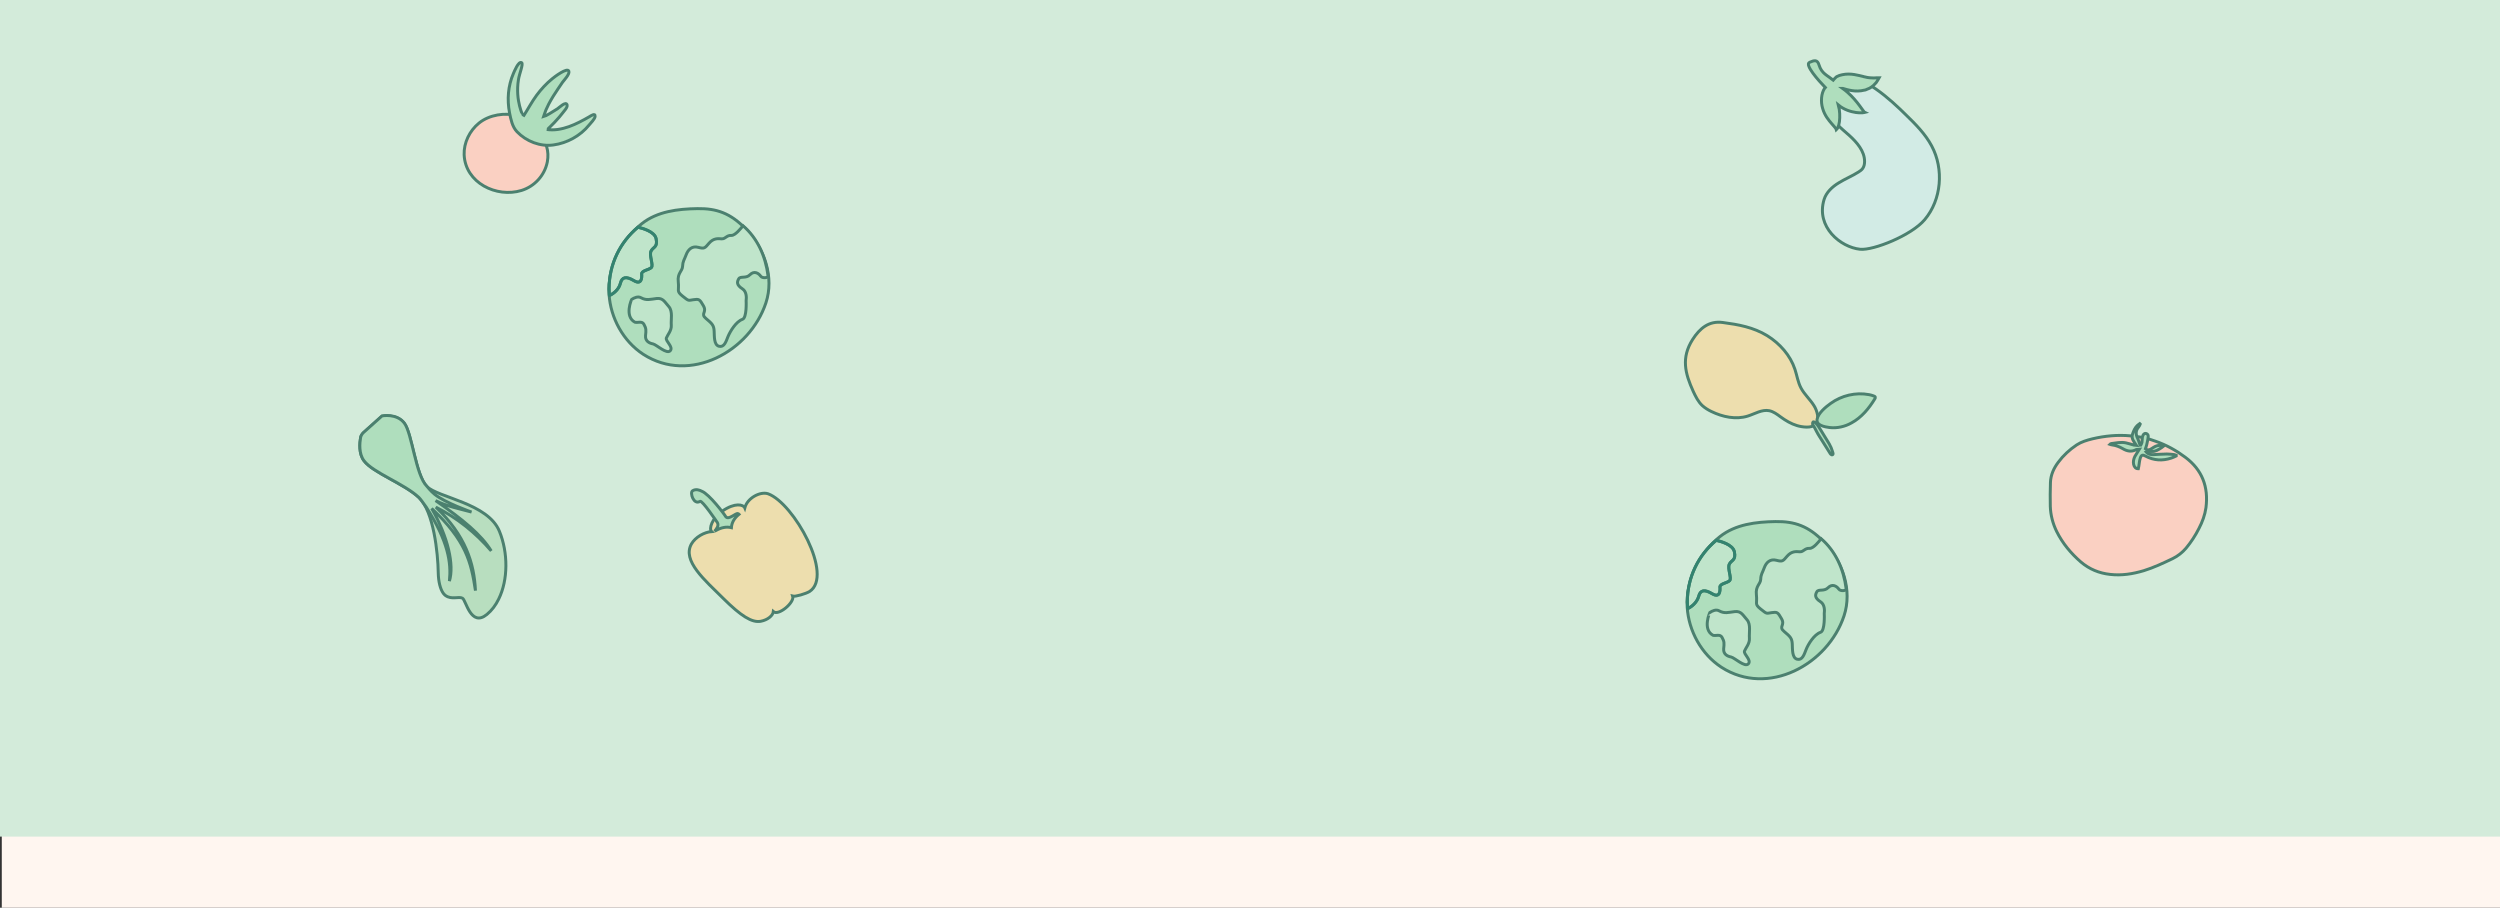 <?xml version="1.0" encoding="utf-8"?>
<!-- Generator: Adobe Illustrator 27.6.1, SVG Export Plug-In . SVG Version: 6.00 Build 0)  -->
<svg version="1.1" id="Layer_1" xmlns="http://www.w3.org/2000/svg" xmlns:xlink="http://www.w3.org/1999/xlink" x="0px" y="0px"
	 viewBox="0 0 1680 610" style="enable-background:new 0 0 1680 610;" xml:space="preserve">
<rect x="0" y="0" width="1680" height="610" fill="#333333" stroke="none"/>
<style type="text/css">
	.st0{fill:#FFF6F0;}
	.st1{fill:#D3EBDA;}
	.st2{fill:#D2EBE5;stroke:#4B806F;stroke-width:2;}
	.st3{fill:#AFDEBD;stroke:#4B806F;stroke-width:2;}
	.st4{fill:#EDDEAE;stroke:#4B806F;stroke-width:2;}
	.st5{fill:#FAD0C2;stroke:#4B806F;stroke-width:2;}
	.st6{fill:none;}
	.st7{fill:#B8DEBF;stroke:#4B806F;stroke-width:2;}
	.st8{clip-path:url(#SVGID_00000132078336788775734340000003891420097274640309_);fill:#C0E5CB;stroke:#4B806F;stroke-width:2;}
	
		.st9{clip-path:url(#SVGID_00000132078336788775734340000003891420097274640309_);fill:none;stroke:#33836F;stroke-width:2;stroke-linecap:round;stroke-linejoin:round;stroke-miterlimit:10;}
	.st10{clip-path:url(#SVGID_00000132078336788775734340000003891420097274640309_);fill:#FFFFFF;}
	.st11{clip-path:url(#SVGID_00000021088656139135995140000017637025322949522560_);fill:#C0E5CB;stroke:#4B806F;stroke-width:2;}
	
		.st12{clip-path:url(#SVGID_00000021088656139135995140000017637025322949522560_);fill:none;stroke:#33836F;stroke-width:2;stroke-linecap:round;stroke-linejoin:round;stroke-miterlimit:10;}
	.st13{clip-path:url(#SVGID_00000021088656139135995140000017637025322949522560_);fill:#FFFFFF;}
</style>
<rect x="1.2" class="st0" width="1678.8" height="610.2"/>
<rect class="st1" width="1680.3" height="562.2"/>
<g>
	<path class="st2" d="M1225.8,134c1.5-4.8,5.5-8.5,9.8-11.1c4.3-2.7,9.1-4.6,13.3-7.3c1.1-0.7,2.2-1.4,2.9-2.5
		c0.9-1.3,1.2-3,1.2-4.6c0-7-5.2-12.9-10.4-17.6c-5.3-4.7-11.2-9.2-13.7-15.8c-3.2-8.3-0.2-20.6,8.4-23
		c13.4-3.7,34.2,15.9,43.3,24.9c6.6,6.4,13.2,13,17.5,21.1c8.3,15.5,6.6,36.1-4.7,49.5c-8.8,10.5-34.4,20.8-43.4,19.9
		C1237,166.2,1220.1,152.6,1225.8,134z"/>
	<path class="st3" d="M1252.8,75.3c-0.2-0.2-0.4-0.5-0.7-0.9l-2.4-3.3c-2-2.7-4.7-6-8.1-9c-1.1-1-2.3-1.9-3.4-2.7l0.1,0
		c1.7,0.5,3.6,1.1,6.2,1.5c2.5,0.4,5.5,0.4,8.2-0.3c0.3-0.1,0.7-0.2,1-0.2l0.9-0.4c0.6-0.2,1.2-0.5,1.7-0.7c1-0.6,2-1.2,2.7-1.9
		c0.7-0.7,1.3-1.3,1.8-1.9c0.4-0.5,0.7-1.1,1.1-1.7c0.3-0.5,0.5-1,0.8-1.5c0,0-0.6,0-1.7,0l-1.8,0.1c-0.7,0-1.4-0.1-2.2-0.1
		c-0.8,0-1.6-0.2-2.4-0.3l-1.3-0.3l-0.6-0.1l-0.6-0.2c-1.7-0.4-3.6-0.9-6-1.3c-2.4-0.4-5.3-0.5-8,0.1c-0.7,0.2-1.3,0.3-2,0.5
		c-0.6,0.2-1.2,0.5-1.8,0.8c-0.6,0.3-0.8,0.8-1.3,1.2c-0.5,0.3-0.7,0.9-1,1.2l0,0c-4.2-3.4-7.8-4.4-9.6-10.2
		c-1.1-3.8-3.2-3.2-6.4-1.8c-3.5,1.5,6,12.2,10.6,16.9c-0.2,0.2-0.3,0.4-0.5,0.6c-1.1,1.7-1.8,3.9-2,6.3c-0.2,2.4,0,4.8,0.7,7.1
		c1.3,4.7,4.1,8,6.1,10.3c1,1.2,1.9,2.1,2.4,2.8c0.3,0.4,0.6,0.8,0.7,1.2c0.1-0.1,0.2-0.2,0.3-0.3c0.3-0.3,0.5-0.6,0.7-1
		c0.5-1,0.9-2.4,1.1-4.1c0.4-3.2,0.3-7.3-0.7-11.1c3.9,3.2,8.4,4.5,11.8,5c1.5,0.2,2.9,0.3,4.4,0.2c0.4,0,0.8-0.1,1.2-0.2l0.4-0.1
		L1252.8,75.3z"/>
</g>
<g>
	<path class="st4" d="M1219,272.6c-2.6-4.2-6.4-7.5-8.7-11.8c-2.1-3.9-2.7-8.4-4.1-12.6c-3.1-9.4-10.1-17.3-18.6-22.6
		c-9.3-5.7-19.4-7.5-30-8.9c-9.1-1.2-15.3,3.8-20.2,11.5c-7.7,12.2-5.1,22.6,0.5,34.9c1.6,3.4,3.3,6.9,6.1,9.5
		c1.8,1.6,3.9,2.9,6,3.9c7.6,3.7,16.5,5.6,24.5,3.1c4.8-1.5,9.5-4.6,14.5-3.6c2.8,0.6,5.2,2.4,7.5,4.1c3.4,2.5,7.1,4.7,11.1,5.9
		c3.3,1,9.9,2,12.5-0.9C1223,282,1221,275.7,1219,272.6z"/>
	<path class="st3" d="M1226.3,293.5l2.1,3.4c0.3,0.5,0.6,1,0.9,1.5c0.9,1.6,1.7,3.4,2.2,5.2c0.2,0.5,0.7,1.7-0.1,2
		c-0.8,0.3-1.5-0.7-1.8-1.3c-1.6-2.5-3.1-5-4.7-7.5c-1.5-2.4-3.1-4.7-4.4-7.3c-0.5-0.9-0.9-1.9-1.5-2.8c-0.5-0.8-1.2-1.5-0.9-2.5
		c0.1-0.2,0.1-0.4,0.3-0.6c0-0.1,0.1-0.1,0.1-0.1c0,0,0.1,0,0.2,0c0.8,0.1,1.1,0.4,1.6,0.9c1.4,1.5,2.4,3.2,3.5,5L1226.3,293.5z"/>
	<path class="st3" d="M1244.2,284.2c6.7-3.6,11.7-9.7,15.7-16.2c0.2-0.3,0.4-0.7,0.3-1.1c-0.1-0.4-0.6-0.7-1-0.8
		c-1-0.4-2.1-0.7-3.2-0.9c-9-1.7-18.5,0.6-25.8,5.9c-3.2,2.3-8.3,6.4-9.1,10.6c-0.8,4.2,5.3,5.2,8.4,5.6
		C1234.5,287.9,1239.8,286.7,1244.2,284.2z"/>
</g>
<path class="st4" d="M500.5,341.3c-1-2.3-6.6-3.7-15,2.1c-7.3,5.1-9.2,12-7.3,13.8c-4.9,0.4-10.9,3.7-13.6,8.4
	c-6.3,11.3,9.1,24.3,21.5,36.6c11.8,11.7,19.2,16.4,25.1,15.3c4.8-0.9,8.2-3.9,8.5-6.5c3.4,3.1,14.4-6.2,13-10.4
	c1.8,0.5,8.8-1.6,11.3-3.1c16.5-10.6-10.5-59.4-27.9-65.7C510.8,330.1,502.2,334.7,500.5,341.3z"/>
<g>
	<g>
		<path class="st5" d="M1437.4,293.6c0.7,0.1,5.1,0.6,11.4,3c7.1,2.5,13.6,6.1,19.6,10.6c11.5,8.5,15.8,20,14,34
			c-0.7,4.9-2.4,9.5-4.7,13.9c-2.4,4.8-5.3,9.2-8.7,13.3c-2.5,2.9-5.5,5.3-9,7c-6.3,3-12.6,6-19.4,8.1c-7.4,2.2-14.9,3.4-22.6,2.5
			c-7.4-0.8-13.9-3.5-19.6-8.3c-6.7-5.8-12.3-12.5-16.3-20.5c-2.6-5.3-4.1-11-4.3-16.9c-0.1-5.4-0.1-10.7,0.1-16.1
			c0.2-5.1,2.2-9.5,5.2-13.5c3.4-4.6,7.6-8.5,12.4-11.7c3.2-2.1,6.9-3.2,10.6-4.1c8.4-2,17-2.8,25.6-2
			C1432,292.9,1436.5,293.5,1437.4,293.6z"/>
	</g>
	<g>
		<path class="st3" d="M1417.9,298.6c0.3-0.3,0.5-0.5,0.7-0.5c3.3-0.4,6.6-1.2,10-0.5c1.8,0.4,3.6,1,5.4,1.5c0.4,0.1,0.8,0,1.6,0.1
			c-1.6-2.5-3.6-4.5-2.5-7.6c0.7-2.1,1.5-4,3.1-5.6c0.5-0.5,1.2-0.9,1.7-1.3c0.1,0.1,0.2,0.2,0.3,0.3c-0.3,0.7-0.5,1.3-1,1.9
			c-2.1,2.4-2.1,4.9-0.7,7.7c0.5,1,0.8,2.2,1.2,3.3c0.2,0.4,0.4,0.8,0.5,1.2c0.1,0,0.2,0,0.4,0c0.3-0.6,0.7-1.2,0.8-1.8
			c0.2-1.2,0.1-2.4,0.3-3.6c0.2-0.8,0.5-1.6,1.1-2.1c1.1-0.9,2.9,0.1,2.8,1.6c-0.1,1.9-0.6,3.7-1,5.6c-0.2,1-0.6,1.9-0.9,2.8
			c1.3,1,2.6,1,4.3-0.2c1.6-1.1,3.2-2.1,5.2-2.1c0.9,0,1.8,0.1,2.6,0.1c0,0.2,0.1,0.3,0.1,0.4c-0.4,0.3-0.8,0.7-1.3,1
			c-2,1.3-4,2.7-6.6,2.6c-0.6,0-1.3-0.2-1.9-0.2c-0.6,0-1.3,0.2-1.9,0.5c1.4,1.6,3.2,1.9,5,1.8c3-0.1,5.9-0.4,8.9-0.4
			c1.7,0,3.4,0.2,5.1,0.4c0.4,0,0.8,0.4,1.2,0.5c0,0.1,0,0.3,0,0.4c-1.1,0.5-2.1,1.1-3.2,1.4c-6,2-11.8,1.7-17.4-1.3
			c-1.9-1-2.8-1-3.6,1.5c-0.5,1.7-0.6,3.5-0.9,5.2c-0.1,0.6-0.3,1.2-0.4,1.8c-1.6,0-2.7-1.1-3.1-2.9c-0.4-1.9,0-3.6,0.8-5.3
			c0.9-1.6,1.9-3,3-4.8c-0.7,0.1-1.4-0.1-2,0.1c-3.3,1.8-6.3,1.1-9.3-0.7c-2.1-1.2-4.4-2.1-6.9-2.4
			C1418.9,299,1418.5,298.8,1417.9,298.6z"/>
	</g>
</g>
<g>
	<path class="st5" d="M363.1,90.4c-3.9-5.3-8.6-10.6-15.1-12.5c-8.5-2.5-19.2-0.8-26.1,4.8c-6.3,5.1-10.3,13.2-10,21.3
		c0.8,18.9,21.8,29.1,38.5,24c8.8-2.7,15.6-10.1,17.4-19.2C369.2,101.4,366.9,95.6,363.1,90.4"/>
	<path class="st3" d="M398.3,77.2c-0.8,0.3-1.7,0.9-2.2,1.2c-8.5,4.9-18.6,10.1-28.7,8.6c1,0.1,9.1-8.8,10.7-11.1
		c0.8-1.1,3.4-3.7,3-5.3c-0.6-3-5.4,1.8-6.5,2.5c-2.9,1.9-8,5-9.3,5.3c0.8-2.3,1.3-5.3,6.5-13.8c2-3.2,4.1-6.2,6.2-9.3
		c1-1.4,4.9-5.4,4.3-7.4c-0.9-3-10,4-11.3,5.1c-3.9,3.2-7.3,6.9-10.3,10.9c-3.4,4.6-6,9.6-9.1,14.4c0.1-0.2-5.5-10.3-3.2-24.8
		c0.6-4,3.5-10.7,2.1-11.4c-2.1-1.2-5,6.2-5.5,7.3c-3.6,8.3-4.3,17.5-2.6,26.4c0.9,4.4,1.8,9.3,5,12.7c6.2,6.5,15.7,10.2,24.6,8.9
		c9-1.2,18.1-6.2,23.8-13.3c1-1.2,4.1-4.3,4.1-5.9C400,76.9,399.2,76.8,398.3,77.2"/>
	
		<rect x="312.3" y="45.9" transform="matrix(0.162 -0.987 0.987 0.162 212.006 424.921)" class="st6" width="88" height="83.4"/>
</g>
<path class="st7" d="M242.3,294.1c-0.6,3.5-1.3,10.8,2.3,15.5c5.9,8,27,15.4,36.9,24.7c9.9,9.3,12.8,37.4,13,50.5
	c0.1,6.1,1.4,11.1,3.4,13.9l1,1.1c0.2,0.1,0.3,0.3,0.5,0.4c4.2,3,8.8,0.4,11.4,1.8c2.3,1.2,5.6,19.8,16.4,10.9
	c3.3-2.7,5.9-6.2,7.9-10.3l0,0c6.4-12.9,6.4-31.2,0.5-45.6c-7.7-18.9-41.3-22.6-48.8-30.1c-7.5-7.5-9.9-35.6-15.1-42.4
	s-15-4.8-15-4.8l-12.4,11.1c-0.6,0.5-1,1.1-1.4,1.8C242.6,293,242.4,293.5,242.3,294.1"/>
<path class="st3" d="M242.3,294.1c-0.6,3.5-1.3,10.8,2.3,15.5c5.9,8,27,15.4,36.9,24.7c1.1,1.1,2.8,3.5,5,6.6
	c14.7,23.1,16.8,37.1,15.5,49.6c3.3-10.8-0.8-29.4-11.9-48.8c23,21.6,26.5,35.9,29.4,55.2c-0.8-18.4-6.8-37.3-26.6-56.1
	c14.4,7.3,26.7,17.2,37.2,29.4c-6.5-10.7-19-21.1-37.4-33.8c7.7,3.9,15.3,5.3,24.2,7.7c0,0-17.9-6.2-24.9-12c-2.6-2.1-5-5.2-5.2-5.4
	c-7.5-7.5-9.9-35.6-15.1-42.4s-15-4.8-15-4.8l-12.4,11.1c-0.6,0.5-1,1.1-1.4,1.8C242.6,293,242.4,293.5,242.3,294.1"/>
<path class="st3" d="M480.2,357c0.3-0.2,0.6-0.4,0.9-0.5c3.7-2.1,7.2-2.7,10.4-1.9c0.2-3.2,1.7-6.2,5.1-9c-0.2-0.2-0.3-0.3-0.6-0.4
	c-1.3-0.9-6.3,4.6-8.3,2c-0.7-1.4-11.1-15.2-16.1-17.1c-1.5-0.8-4-1.7-6.2-0.3c-2,1.3,0.8,9.8,5,7.1c1.4-1,11.4,13.9,11.7,14.3
	C483.2,353.3,481.6,355.3,480.2,357z"/>
<g>
	<path class="st3" d="M468.6,140.2c-13,0.2-26.8,1.8-37.3,10.1c-13.6,10.8-23.2,29.9-22,47.5c1,15.9,9.5,31.5,23,40.3
		c31.3,20.2,71.6-1.9,82.4-34.6c5.7-17.2-0.9-36.5-13.5-49.6C490.8,143.1,481.4,140,468.6,140.2"/>
	<g>
		<defs>
			<rect id="SVGID_1_" x="408.1" y="139" width="110.3" height="110.3"/>
		</defs>
		<clipPath id="SVGID_00000170265726105598073230000012817521769806386062_">
			<use xlink:href="#SVGID_1_"  style="overflow:visible;"/>
		</clipPath>
		
			<path style="clip-path:url(#SVGID_00000170265726105598073230000012817521769806386062_);fill:#C0E5CB;stroke:#4B806F;stroke-width:2;" d="
			M416.9,190.4c1.1-4.4,3.9-4.9,9.1-1.8c5.2,3.1,5.4-2,5.2-4.4c-0.2-2.4,4.9-2.8,6.5-4.4c1.6-1.6-1.6-8.1-0.2-11.1
			c1.5-2.9,4.6-2.4,3.4-8.3c-1-4.9-9.5-7.1-12.2-7.7c-11.9,9.9-19.4,24.7-19.4,41.4c0,1.5,0.1,3,0.2,4.5
			C412.5,197.3,415.9,194.4,416.9,190.4"/>
		
			<path style="clip-path:url(#SVGID_00000170265726105598073230000012817521769806386062_);fill:none;stroke:#33836F;stroke-width:2;stroke-linecap:round;stroke-linejoin:round;stroke-miterlimit:10;" d="
			M416.9,190.4c1.1-4.4,3.9-4.9,9.1-1.8c5.2,3.1,5.4-2,5.2-4.4c-0.2-2.4,4.9-2.8,6.5-4.4c1.6-1.6-1.6-8.1-0.2-11.1
			c1.5-2.9,4.6-2.4,3.4-8.3c-1-4.9-9.5-7.1-12.2-7.7c-11.9,9.9-19.4,24.7-19.4,41.4c0,1.5,0.1,3,0.2,4.5
			C412.5,197.3,415.9,194.4,416.9,190.4z"/>
		
			<path style="clip-path:url(#SVGID_00000170265726105598073230000012817521769806386062_);fill:#C0E5CB;stroke:#4B806F;stroke-width:2;" d="
			M491.5,158.2c-3.3-0.2-3.9,2.4-6.5,2.3c-2.6-0.2-5.5-0.5-8.5,2.9c-2.9,3.4-3.1,3.9-7.3,2.8c-4.2-1.1-6.8,1.5-8.1,5
			s-2.3,4.4-2.4,7.8c-0.2,3.4-3.6,4.4-2.9,10.4c0.7,6-1.5,6.1,2.9,9.6c4.4,3.5,3.6,2.9,7.3,2.4c3.7-0.5,4.1-0.5,6.7,4.1
			c2.6,4.6-2.3,5.2,1.8,8.6c4.1,3.4,5.2,4.6,5.4,8.3c0.2,3.7-0.2,9.4,3.3,10.3c3.4,0.8,4.6-2.9,6-6.5c1.5-3.6,5.4-10.1,9.7-11.6
			c3.1-1,2.5-12.5,2.5-12.5c0.3-2.3,0.3-6.2-2.5-8c-4-2.6-3.7-4.6-2.5-6.7c1.1-2.1,4.9,0,7.6-2.8c2.8-2.8,5.7-1.1,7.2,1
			c1,1.5,5.1,1.3,4.9-0.3c-1.6-13.1-7.2-25.4-16.8-33.6C498,153.3,494.1,158.3,491.5,158.2z"/>
		<path style="clip-path:url(#SVGID_00000170265726105598073230000012817521769806386062_);fill:#FFFFFF;" d="M426.6,216.5
			c1.9,0.6,4.8-1,6.1,1.4c1.6,2.9,1.5,3.9,1.1,7.7c-0.3,3.8,2.8,5.1,5,5.5c2.3,0.5,9.3,7.2,11.6,4.6c2.3-2.6-3.4-6.5-2.6-8.6
			c0.8-2.1,3.6-5,3.3-8.6c-0.3-3.6,1.1-9.3-1.6-12.4c-2.8-3.1-3.9-6-8.2-5.5c-4.3,0.5-6.9,1.5-10.5-0.5c-2.1-1.2-4.6,0-6.3,1.1
			C424.4,201.2,419.4,212.5,426.6,216.5"/>
		
			<path style="clip-path:url(#SVGID_00000170265726105598073230000012817521769806386062_);fill:#C0E5CB;stroke:#4B806F;stroke-width:2;" d="
			M426.6,216.5c1.9,0.6,4.8-1,6.1,1.4c1.6,2.9,1.5,3.9,1.1,7.7c-0.3,3.8,2.8,5.1,5,5.5c2.3,0.5,9.3,7.2,11.6,4.6
			c2.3-2.6-3.4-6.5-2.6-8.6c0.8-2.1,3.6-5,3.3-8.6c-0.3-3.6,1.1-9.3-1.6-12.4c-2.8-3.1-3.9-6-8.2-5.5c-4.3,0.5-6.9,1.5-10.5-0.5
			c-2.1-1.2-4.6,0-6.3,1.1C424.4,201.2,419.4,212.5,426.6,216.5z"/>
	</g>
</g>
<g>
	<path class="st3" d="M1193.1,350.5c-13,0.2-26.8,1.8-37.3,10.1c-13.6,10.8-23.2,29.9-22,47.5c1,15.9,9.5,31.5,23,40.3
		c31.3,20.2,71.6-1.9,82.4-34.6c5.7-17.2-0.9-36.5-13.5-49.6C1215.3,353.4,1205.9,350.3,1193.1,350.5"/>
	<g>
		<defs>
			<rect id="SVGID_00000079458924715713712570000005168763600546671266_" x="1132.7" y="349.4" width="110.3" height="110.3"/>
		</defs>
		<clipPath id="SVGID_00000071523828593166840190000015280556214565795473_">
			<use xlink:href="#SVGID_00000079458924715713712570000005168763600546671266_"  style="overflow:visible;"/>
		</clipPath>
		
			<path style="clip-path:url(#SVGID_00000071523828593166840190000015280556214565795473_);fill:#C0E5CB;stroke:#4B806F;stroke-width:2;" d="
			M1141.5,400.8c1.1-4.4,3.9-4.9,9.1-1.8c5.2,3.1,5.4-2,5.2-4.4c-0.2-2.4,4.9-2.8,6.5-4.4c1.6-1.6-1.6-8.1-0.2-11.1
			c1.5-2.9,4.6-2.4,3.4-8.3c-1-4.9-9.5-7.1-12.2-7.7c-11.9,9.9-19.4,24.7-19.4,41.4c0,1.5,0.1,3,0.2,4.5
			C1137,407.7,1140.4,404.7,1141.5,400.8"/>
		
			<path style="clip-path:url(#SVGID_00000071523828593166840190000015280556214565795473_);fill:none;stroke:#33836F;stroke-width:2;stroke-linecap:round;stroke-linejoin:round;stroke-miterlimit:10;" d="
			M1141.5,400.8c1.1-4.4,3.9-4.9,9.1-1.8c5.2,3.1,5.4-2,5.2-4.4c-0.2-2.4,4.9-2.8,6.5-4.4c1.6-1.6-1.6-8.1-0.2-11.1
			c1.5-2.9,4.6-2.4,3.4-8.3c-1-4.9-9.5-7.1-12.2-7.7c-11.9,9.9-19.4,24.7-19.4,41.4c0,1.5,0.1,3,0.2,4.5
			C1137,407.7,1140.4,404.7,1141.5,400.8z"/>
		
			<path style="clip-path:url(#SVGID_00000071523828593166840190000015280556214565795473_);fill:#C0E5CB;stroke:#4B806F;stroke-width:2;" d="
			M1216,368.5c-3.3-0.2-3.9,2.4-6.5,2.3c-2.6-0.2-5.5-0.5-8.5,2.9c-2.9,3.4-3.1,3.9-7.3,2.8c-4.2-1.1-6.8,1.5-8.1,5
			c-1.3,3.6-2.3,4.4-2.4,7.8c-0.2,3.4-3.6,4.4-2.9,10.4c0.7,6-1.5,6.1,2.9,9.6c4.4,3.5,3.6,2.9,7.3,2.4c3.7-0.5,4.1-0.5,6.7,4.1
			c2.6,4.6-2.3,5.2,1.8,8.6c4.1,3.4,5.2,4.6,5.4,8.3s-0.2,9.4,3.3,10.3c3.4,0.8,4.6-2.9,6-6.5s5.4-10.1,9.7-11.6
			c3.1-1,2.5-12.5,2.5-12.5c0.3-2.3,0.3-6.2-2.5-8c-4-2.6-3.7-4.6-2.5-6.7c1.1-2.1,4.9,0,7.6-2.8c2.8-2.8,5.7-1.1,7.2,1
			c1,1.5,5.1,1.3,4.9-0.3c-1.6-13.1-7.2-25.4-16.8-33.6C1222.5,363.7,1218.6,368.7,1216,368.5z"/>
		<path style="clip-path:url(#SVGID_00000071523828593166840190000015280556214565795473_);fill:#FFFFFF;" d="M1151.1,426.9
			c1.9,0.6,4.8-1,6.1,1.4c1.6,2.9,1.5,3.9,1.1,7.7c-0.3,3.8,2.8,5.1,5,5.5c2.3,0.5,9.3,7.2,11.6,4.6c2.3-2.6-3.4-6.5-2.6-8.6
			c0.8-2.1,3.6-5,3.3-8.6c-0.3-3.6,1.1-9.3-1.6-12.4c-2.8-3.1-3.9-6-8.2-5.5c-4.3,0.5-6.9,1.5-10.5-0.5c-2.1-1.2-4.6,0-6.3,1.1
			C1149,411.5,1143.9,422.9,1151.1,426.9"/>
		
			<path style="clip-path:url(#SVGID_00000071523828593166840190000015280556214565795473_);fill:#C0E5CB;stroke:#4B806F;stroke-width:2;" d="
			M1151.1,426.9c1.9,0.6,4.8-1,6.1,1.4c1.6,2.9,1.5,3.9,1.1,7.7c-0.3,3.8,2.8,5.1,5,5.5c2.3,0.5,9.3,7.2,11.6,4.6
			c2.3-2.6-3.4-6.5-2.6-8.6c0.8-2.1,3.6-5,3.3-8.6c-0.3-3.6,1.1-9.3-1.6-12.4c-2.8-3.1-3.9-6-8.2-5.5c-4.3,0.5-6.9,1.5-10.5-0.5
			c-2.1-1.2-4.6,0-6.3,1.1C1149,411.5,1143.9,422.9,1151.1,426.9z"/>
	</g>
</g>
</svg>
